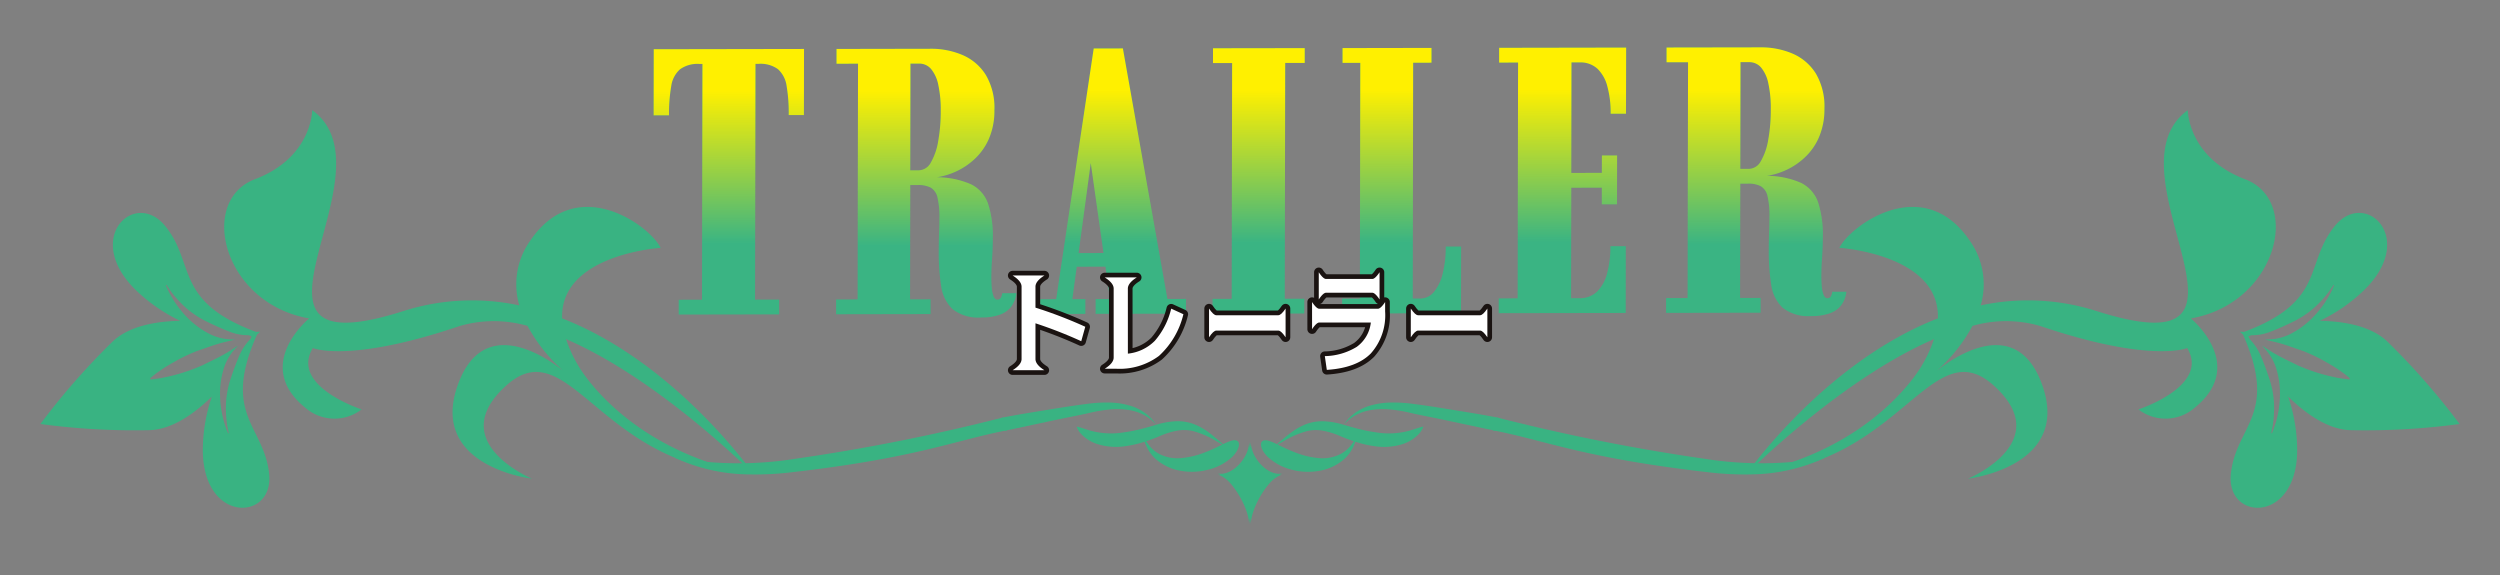 <svg height="87" viewBox="0 0 378 87" width="378" xmlns="http://www.w3.org/2000/svg" xmlns:xlink="http://www.w3.org/1999/xlink"><rect x="0" y="0" width="378" height="87" fill="#808080" stroke="none"/><linearGradient id="a" gradientUnits="objectBoundingBox" x1=".5" x2=".5" y1=".157" y2=".733"><stop offset="0" stop-color="#fff000"/><stop offset="1" stop-color="#fff000" stop-opacity="0"/></linearGradient><clipPath id="b"><path d="m494 1475h378v87h-378z"/></clipPath><clipPath id="c"><path d="m0 0h365.772v62.686h-365.772z"/></clipPath><clipPath id="d"><path d="m0 0h180.342v40.839h-180.342z"/></clipPath><clipPath id="e"><path d="m0 0h180.342v40.839h-180.342z"/></clipPath><clipPath id="f"><path d="m0 0h73.827v16.858h-73.827z"/></clipPath><g clip-path="url(#b)" transform="translate(-494 -1475)"><g clip-path="url(#c)" fill="#39b382" transform="translate(500.114 1491.657)"><path d="m76.255 20.066c.3-.536.431-1.163.081-1.446-.361-.268-.895-.093-1.35.084s-.865.38-.868.38c-.2-.184-.5-.44-.862-.756-.392-.328-.859-.717-1.425-1.124a9.272 9.272 0 0 0 -2.064-1.139 6.926 6.926 0 0 0 -2.748-.449 12.091 12.091 0 0 0 -2.862.491l-.675.208-.639.181c-.422.114-.85.235-1.268.331a22.574 22.574 0 0 1 -2.422.467 11.811 11.811 0 0 1 -5.745-.464c-.509-.163-.85-.283-1.076-.34a1.339 1.339 0 0 0 -.325-.054 1.13 1.13 0 0 0 .118.3 3.351 3.351 0 0 0 .732.982 5.829 5.829 0 0 0 2.232 1.335 9.465 9.465 0 0 0 4.35.322 16.025 16.025 0 0 0 2.672-.612c.054-.015.108-.036.163-.054a6.289 6.289 0 0 0 .307.756 5.946 5.946 0 0 0 1.265 1.762 7.622 7.622 0 0 0 3.995 1.9 9.67 9.67 0 0 0 4.01-.178 8.347 8.347 0 0 0 3.684-1.949 4.626 4.626 0 0 0 .72-.934m-2.244-.928a25.863 25.863 0 0 1 -2.913 1.3 12.878 12.878 0 0 1 -3.145.735 5.983 5.983 0 0 1 -3.555-.666 4.995 4.995 0 0 1 -1.868-1.877c.307-.1.612-.208.919-.325l.666-.256.618-.262a12.251 12.251 0 0 1 2.425-.741 6.084 6.084 0 0 1 2.314.024 13.542 13.542 0 0 1 3.6 1.527c.392.226.711.407.943.539" transform="translate(104.675 31.419)"/><path d="m68.965 21.444a2.552 2.552 0 0 0 -.527.244 1.826 1.826 0 0 0 .461-.06 4.762 4.762 0 0 0 -2 1.419c-1.476 1.729-2.781 4.416-2.751 6.188a5.042 5.042 0 0 0 -.136-1.009 4.832 4.832 0 0 0 -.136 1.009c.027-1.771-1.277-4.459-2.75-6.188a4.78 4.78 0 0 0 -2-1.419 1.785 1.785 0 0 0 .458.06 2.416 2.416 0 0 0 -.527-.244c2.03.612 4.865-2.22 4.826-4.823a3.96 3.96 0 0 0 .127.907 4.136 4.136 0 0 0 .127-.907c-.039 2.6 2.793 5.435 4.823 4.823" transform="translate(118.87 33.451)"/><path d="m74.32 16.315-.678-.2a11.918 11.918 0 0 0 -2.862-.494 6.989 6.989 0 0 0 -2.748.449 9.291 9.291 0 0 0 -2.058 1.142c-.566.407-1.039.8-1.425 1.121-.371.316-.663.575-.868.759a8.97 8.97 0 0 0 -.865-.383c-.455-.175-.991-.352-1.353-.084-.343.283-.217.913.081 1.446a4.6 4.6 0 0 0 .726.929 8.365 8.365 0 0 0 3.681 1.955 9.653 9.653 0 0 0 4.007.175 7.6 7.6 0 0 0 4-1.9 5.971 5.971 0 0 0 1.265-1.759 5.866 5.866 0 0 0 .3-.759c.057.018.108.039.166.054a15.764 15.764 0 0 0 2.675.612 9.46 9.46 0 0 0 4.347-.319 5.906 5.906 0 0 0 2.232-1.335 3.391 3.391 0 0 0 .732-.982 1.057 1.057 0 0 0 .114-.307 1.577 1.577 0 0 0 -.325.054c-.223.057-.563.178-1.075.34a11.762 11.762 0 0 1 -5.745.464 22.669 22.669 0 0 1 -2.419-.467c-.419-.093-.85-.217-1.271-.331zm-.63 1.735.663.259c.31.114.615.223.919.322a4.662 4.662 0 0 1 -.407.618 4.935 4.935 0 0 1 -1.458 1.259 5.991 5.991 0 0 1 -3.555.666 12.825 12.825 0 0 1 -3.142-.735 25.73 25.73 0 0 1 -2.919-1.3c.235-.133.554-.313.946-.539a13.449 13.449 0 0 1 3.6-1.524 5.95 5.95 0 0 1 2.311-.024 11.923 11.923 0 0 1 2.425.738z" transform="translate(123.291 31.419)"/><path d="m88.277 18.942c-2.8-.59-3.986-.844-6.519-1.386-2.757-.593-4.7-.952-5.914-1.226a22.977 22.977 0 0 0 -3.428-.6 11.568 11.568 0 0 0 -3.013.105 7.09 7.09 0 0 0 -2.268.8 6.651 6.651 0 0 0 -1.3.961l-.416.425.349-.485a6.51 6.51 0 0 1 1.19-1.175 7.35 7.35 0 0 1 2.284-1.169 11.919 11.919 0 0 1 3.2-.509 21.909 21.909 0 0 1 3.648.232c1.22.148 2.973.413 5.923.895 3.464.566 4.221.684 6.751 1.169" transform="translate(131.658 29.525)"/><path d="m144.9 45.246s10.872-3.525 7.369-9.279c0 0-5.474 2.329-22.176-3.32a18.418 18.418 0 0 0 -10.285-.03 24.869 24.869 0 0 1 -5.384 6.775c2.549-2.024 12.047-8.628 15.91 2.106 4.338 12.014-10.186 14.1-11.2 14.226.828-.365 13.051-5.787 3.937-14.048-9.423-8.556-14.105 11.809-35.766 13.225-.569.036-1.13.09-1.687.145 19.561-3.715 26.568-16.5 26.568-16.5a19.518 19.518 0 0 0 1.8-3.928c-14.186 6.118-28.368 20.428-28.368 20.428s11.758-16.871 28.96-23.565c.334-9.7-14.9-10.665-14.9-10.665 1.708-3.422 12.71-11.409 19.711-1.094a11.362 11.362 0 0 1 1.66 9.8 34.048 34.048 0 0 1 17.53.856c29.3 9.294.8-20.956 13.78-30.379 0 0 .027 7.17 8.67 10.442s4.82 18.787-8.2 21.046c0 0 8.613 7.034.551 13.53a6.715 6.715 0 0 1 -8.477.229" transform="translate(172.315)"/><path d="m119.968 40.092a25.6 25.6 0 0 0 -1.341-7.164c2.672 2.6 5.974 4.947 9.351 5.076a106.5 106.5 0 0 0 16.566-.931 106.571 106.571 0 0 0 -10.936-12.481c-2.461-2.326-6.456-3.046-10.2-3.127a24.991 24.991 0 0 0 6.092-4.065c9.059-8.071.919-16-3.775-10.315s-1.292 11.406-13.74 16.054l-.657-.015.476.446c5.4 12.144-1.075 13.719-1.844 21.049s10.586 7.595 10.008-4.525m-3.489-6.326a14.352 14.352 0 0 0 -.747-3.684c-.371-1.091-.759-2.19-1.217-3.233a7.974 7.974 0 0 0 -1.681-2.576l-.021-.018-.2-.431.452-.175a7.541 7.541 0 0 0 3.049-.6c1.063-.4 2.121-.895 3.16-1.392a14.485 14.485 0 0 0 3.154-2.046 16.5 16.5 0 0 0 3.061-3.576l.084.069a15.287 15.287 0 0 1 -3.034 4.664 13.028 13.028 0 0 1 -3.492 2.651 7.732 7.732 0 0 1 -3.226.856c-.244.018-.485.021-.723.027.639.163 1.286.3 1.925.467.331.081.657.181.979.283.654.2 1.286.431 1.925.654.325.111.642.22.961.331a26.22 26.22 0 0 1 2.91 1.353c.244.139.494.28.741.419a3.561 3.561 0 0 1 .44.256l.44.256c.584.362 1.154.756 1.717 1.169.271.211.548.431.816.663l-.078.193c-.111-.012-.211-.03-.331-.045-.009-.006-.027 0-.042-.006-.241-.03-.494-.054-.741-.1s-.5-.066-.741-.121c-.154-.03-.3-.057-.452-.1-.3-.054-.593-.13-.88-.2-.3-.066-.587-.151-.88-.226a28.057 28.057 0 0 1 -3.814-1.377c-.6-.31-1.214-.593-1.823-.9s-1.205-.624-1.8-.967c-.142-.084-.292-.181-.434-.265-.286-.178-.572-.371-.865-.551-.127-.09-.265-.172-.4-.25l.018.018c.166.178.328.352.491.536a7.66 7.66 0 0 1 1.645 2.9 12.978 12.978 0 0 1 .551 4.35 15.285 15.285 0 0 1 -1.205 5.429l-.111-.009a16.452 16.452 0 0 0 .416-4.7" transform="translate(221.23 10.378)"/><path d="m111.932 24.026a45.737 45.737 0 0 1 -6.3-.3c-19.096-2.179-24.766-4.826-32.725-6.364l.609-1.937a298.486 298.486 0 0 0 31.4 6.245 54.992 54.992 0 0 0 18.226-.175 27.3 27.3 0 0 1 -11.21 2.531" transform="translate(146.733 31.044)"/><path d="m48.733 18.942c2.8-.59 3.986-.844 6.519-1.386 2.757-.593 4.7-.952 5.914-1.226a22.977 22.977 0 0 1 3.428-.6 11.568 11.568 0 0 1 3.013.105 7.09 7.09 0 0 1 2.268.8 6.65 6.65 0 0 1 1.3.961l.416.425-.349-.485a6.51 6.51 0 0 0 -1.19-1.175 7.35 7.35 0 0 0 -2.284-1.169 11.919 11.919 0 0 0 -3.2-.509 21.909 21.909 0 0 0 -3.648.232c-1.22.148-2.973.413-5.923.895-3.464.566-4.221.684-6.751 1.169" transform="translate(97.104 29.525)"/><path d="m29.994 45.246s-10.872-3.525-7.369-9.279c0 0 5.471 2.329 22.173-3.32a18.418 18.418 0 0 1 10.285-.03 24.924 24.924 0 0 0 5.387 6.775c-2.549-2.024-12.047-8.628-15.91 2.106-4.338 12.014 10.186 14.1 11.2 14.226-.825-.365-13.048-5.787-3.937-14.048 9.426-8.556 14.1 11.809 35.766 13.225.572.036 1.13.09 1.687.145-19.558-3.715-26.565-16.5-26.565-16.5a19.712 19.712 0 0 1 -1.8-3.928c14.186 6.119 28.37 20.428 28.37 20.428s-11.76-16.87-28.965-23.564c-.334-9.7 14.9-10.665 14.9-10.665-1.705-3.422-12.707-11.409-19.716-1.094a11.37 11.37 0 0 0 -1.657 9.8 34.048 34.048 0 0 0 -17.53.856c-29.299 9.294-.794-20.956-13.778-30.379 0 0-.024 7.17-8.67 10.442s-4.817 18.787 8.2 21.046c0 0-8.613 7.034-.548 13.53a6.715 6.715 0 0 0 8.477.229" transform="translate(18.563)"/><path d="m34.584 44.618c-.768-7.33-7.239-8.908-1.841-21.049l.473-.449-.657.015c-12.448-4.648-9.05-10.381-13.737-16.051s-12.837 2.244-3.778 10.316a25.167 25.167 0 0 0 6.088 4.067c-3.739.078-7.736.8-10.2 3.124a106.392 106.392 0 0 0 -10.932 12.48 106.5 106.5 0 0 0 16.565.929c3.377-.13 6.679-2.473 9.351-5.073a25.556 25.556 0 0 0 -1.341 7.161c-.575 12.121 10.783 11.856 10.009 4.53m-6.1-6.155-.108.012a15.322 15.322 0 0 1 -1.208-5.432 12.9 12.9 0 0 1 .554-4.35 7.58 7.58 0 0 1 1.642-2.9c.163-.187.325-.362.491-.536l.021-.021c-.136.078-.271.16-.4.25-.289.181-.578.374-.865.551-.142.084-.292.184-.434.268-.59.343-1.193.666-1.8.967s-1.223.584-1.823.895a28.165 28.165 0 0 1 -3.811 1.377c-.3.075-.575.16-.883.229-.283.072-.578.148-.88.2-.151.039-.3.066-.452.1-.244.054-.488.087-.741.124s-.5.066-.744.1l-.043.003c-.117.015-.217.033-.328.045l-.078-.193c.268-.232.545-.452.816-.663.563-.413 1.136-.807 1.717-1.169l.44-.256a4.027 4.027 0 0 1 .443-.256c.244-.139.5-.28.738-.419a27.044 27.044 0 0 1 2.91-1.353c.319-.108.636-.217.958-.328.645-.223 1.277-.455 1.925-.657.325-.1.651-.2.982-.283.645-.163 1.289-.3 1.928-.464-.241-.006-.482-.012-.723-.027a7.774 7.774 0 0 1 -3.226-.859 13.037 13.037 0 0 1 -3.495-2.648 15.437 15.437 0 0 1 -3.035-4.67l.084-.072a16.362 16.362 0 0 0 3.061 3.576 14.211 14.211 0 0 0 3.157 2.046c1.036.5 2.094.988 3.16 1.395a7.514 7.514 0 0 0 3.043.6l.455.175-.2.428-.021.021a8.025 8.025 0 0 0 -1.681 2.573c-.455 1.045-.847 2.142-1.217 3.233a14.254 14.254 0 0 0 -.744 3.684 16.334 16.334 0 0 0 .413 4.7" transform="translate(-.002 10.38)"/><path d="m43.042 24.026a45.736 45.736 0 0 0 6.3-.3c19.094-2.181 24.764-4.826 32.723-6.366l-.609-1.937a298.485 298.485 0 0 1 -31.4 6.245 54.992 54.992 0 0 1 -18.224-.168 27.3 27.3 0 0 0 11.21 2.531" transform="translate(64.065 31.044)"/></g><g clip-path="url(#d)" fill="#3ab483" transform="translate(592.829 1482.161)"><path d="m3.793 40.23v-2.235l3.52-.007.068-35.654h-.481a4.523 4.523 0 0 0 -2.923.823 4.173 4.173 0 0 0 -1.313 2.526 24.113 24.113 0 0 0 -.337 4.427l-2.327.003.017-10 22.722-.041-.017 10h-2.3a24.3 24.3 0 0 0 -.32-4.427 4.186 4.186 0 0 0 -1.302-2.515 4.488 4.488 0 0 0 -2.92-.809h-.48l-.064 35.653 3.638-.007v2.235z" transform="translate(0 .17)"/><path d="m30.155 40.693a6.3 6.3 0 0 1 -4.35-1.251 5.9 5.9 0 0 1 -1.736-3.513 31.863 31.863 0 0 1 -.364-5.172q0-1.487.051-2.849t.047-2.2a12.483 12.483 0 0 0 -.293-3.163 2.276 2.276 0 0 0 -1.012-1.48 4.019 4.019 0 0 0 -1.935-.394h-1.163l-.03 17.28 3.1-.007v2.235l-14.283.027v-2.235l3.25-.007.063-35.645-3.25.007v-2.235l14.2-.027a12.034 12.034 0 0 1 4.872.954 7.741 7.741 0 0 1 3.5 3 9.767 9.767 0 0 1 1.3 5.341 10.575 10.575 0 0 1 -.813 4.272 9.074 9.074 0 0 1 -2.124 3.055 10.527 10.527 0 0 1 -2.82 1.914 10.713 10.713 0 0 1 -2.94.894 12.931 12.931 0 0 1 5.175 1.066 5.125 5.125 0 0 1 2.559 2.906 15.734 15.734 0 0 1 .722 5.3q-.005 1.543-.111 3.055t-.108 2.765c0 .5.017 1.008.057 1.531a4.694 4.694 0 0 0 .266 1.332c.135.361.327.543.563.543a.577.577 0 0 0 .553-.3 1.652 1.652 0 0 0 .2-.671h2.144a4.149 4.149 0 0 1 -.823 2.09 3.755 3.755 0 0 1 -1.76 1.19 8.153 8.153 0 0 1 -2.7.394m-10.762-22.252h1.281a2.137 2.137 0 0 0 1.838-1.194 9.522 9.522 0 0 0 1.106-3.237 25.188 25.188 0 0 0 .384-4.515 17.765 17.765 0 0 0 -.368-3.955 5.448 5.448 0 0 0 -1.1-2.424 2.329 2.329 0 0 0 -1.8-.813h-1.312z" transform="translate(19.403 .148)"/><path d="m17.334 40.2v-2.235l2.418-.007 5.674-37.9 4.414-.01 6.73 37.878 2.805-.007v2.235l-13.659.024v-2.235h2.178l-2.943-20.773h.057l-2.808 20.78h1.966v2.235zm4.636-7.145v-2.064l6.231-.01v2.064z" transform="translate(41.112 .113)"/><path d="m25.063 40.182v-2.235h2.893l.068-35.657h-2.893v-2.235l13.869-.021v2.236l-2.95.007-.069 35.653 2.95-.007v2.235z" transform="translate(59.445 .081)"/><path d="m30.874 40.173v-2.235h2.684l.064-35.653h-2.684v-2.235l13.45-.025v2.235l-2.772.007-.064 35.653h1.1a2.682 2.682 0 0 0 2.12-1.02 6.871 6.871 0 0 0 1.318-2.8 16.455 16.455 0 0 0 .452-4.039h2.327l-.017 10.088z" transform="translate(73.226 .058)"/><path d="m37.9 40.168v-2.235l2.859-.007.067-35.653-2.863.007v-2.235l19.205-.035-.024 10h-2.32a15.144 15.144 0 0 0 -.489-4.083 5.69 5.69 0 0 0 -1.511-2.721 3.809 3.809 0 0 0 -2.7-.954h-1.224l-.027 16.71 4.616-.007.01-2.637h2.3l-.013 7.394h-2.3v-2.522l-4.616.01-.027 16.707h1.221a3.752 3.752 0 0 0 2.7-.995 5.936 5.936 0 0 0 1.524-2.768 15.592 15.592 0 0 0 .5-4.1h2.323l-.011 10.09z" transform="translate(89.878 .023)"/><path d="m67.376 40.63a6.294 6.294 0 0 1 -4.35-1.254 5.894 5.894 0 0 1 -1.736-3.51 31.935 31.935 0 0 1 -.364-5.176q0-1.487.051-2.849t.047-2.2a12.484 12.484 0 0 0 -.293-3.163 2.26 2.26 0 0 0 -1.012-1.477 3.941 3.941 0 0 0 -1.935-.394h-1.164l-.03 17.28h3.1v2.235l-14.29.026v-2.235l3.25-.007.07-35.654-3.25.007v-2.235l14.198-.024a12.033 12.033 0 0 1 4.872.951 7.762 7.762 0 0 1 3.5 3 9.779 9.779 0 0 1 1.3 5.344 10.547 10.547 0 0 1 -.813 4.269 9.04 9.04 0 0 1 -2.127 3.059 10.541 10.541 0 0 1 -2.819 1.915 10.7 10.7 0 0 1 -2.94.89 12.931 12.931 0 0 1 5.172 1.065 5.125 5.125 0 0 1 2.564 2.907 15.756 15.756 0 0 1 .722 5.3q-.005 1.543-.111 3.051t-.108 2.769c0 .5.017 1.008.057 1.531a4.719 4.719 0 0 0 .266 1.335c.135.361.327.539.563.539a.577.577 0 0 0 .553-.3 1.652 1.652 0 0 0 .2-.671h2.144a4.149 4.149 0 0 1 -.823 2.09 3.755 3.755 0 0 1 -1.76 1.19 8.148 8.148 0 0 1 -2.7.4m-10.757-22.258h1.281a2.137 2.137 0 0 0 1.838-1.194 9.522 9.522 0 0 0 1.106-3.237 25.189 25.189 0 0 0 .384-4.515 17.765 17.765 0 0 0 -.368-3.955 5.448 5.448 0 0 0 -1.1-2.424 2.329 2.329 0 0 0 -1.8-.813h-1.312z" transform="translate(107.683 -.001)"/></g><g clip-path="url(#e)" fill="url(#a)" transform="translate(592.829 1482.161)"><path d="m3.793 40.23v-2.235l3.52-.007.068-35.654h-.481a4.523 4.523 0 0 0 -2.923.823 4.173 4.173 0 0 0 -1.313 2.526 24.113 24.113 0 0 0 -.337 4.427l-2.327.003.017-10 22.722-.041-.017 10h-2.3a24.3 24.3 0 0 0 -.32-4.427 4.186 4.186 0 0 0 -1.302-2.515 4.488 4.488 0 0 0 -2.92-.809h-.48l-.064 35.653 3.638-.007v2.235z" transform="translate(0 .17)"/><path d="m30.155 40.693a6.3 6.3 0 0 1 -4.35-1.251 5.9 5.9 0 0 1 -1.736-3.513 31.863 31.863 0 0 1 -.364-5.172q0-1.487.051-2.849t.047-2.2a12.483 12.483 0 0 0 -.293-3.163 2.276 2.276 0 0 0 -1.012-1.48 4.019 4.019 0 0 0 -1.935-.394h-1.163l-.03 17.28 3.1-.007v2.235l-14.283.027v-2.235l3.25-.007.063-35.645-3.25.007v-2.235l14.2-.027a12.034 12.034 0 0 1 4.872.954 7.741 7.741 0 0 1 3.5 3 9.767 9.767 0 0 1 1.3 5.341 10.575 10.575 0 0 1 -.813 4.272 9.074 9.074 0 0 1 -2.124 3.055 10.527 10.527 0 0 1 -2.82 1.914 10.713 10.713 0 0 1 -2.94.894 12.931 12.931 0 0 1 5.175 1.066 5.125 5.125 0 0 1 2.559 2.906 15.734 15.734 0 0 1 .722 5.3q-.005 1.543-.111 3.055t-.108 2.765c0 .5.017 1.008.057 1.531a4.694 4.694 0 0 0 .266 1.332c.135.361.327.543.563.543a.577.577 0 0 0 .553-.3 1.652 1.652 0 0 0 .2-.671h2.144a4.149 4.149 0 0 1 -.823 2.09 3.755 3.755 0 0 1 -1.76 1.19 8.153 8.153 0 0 1 -2.7.394m-10.762-22.252h1.281a2.137 2.137 0 0 0 1.838-1.194 9.522 9.522 0 0 0 1.106-3.237 25.188 25.188 0 0 0 .384-4.515 17.765 17.765 0 0 0 -.368-3.955 5.448 5.448 0 0 0 -1.1-2.424 2.329 2.329 0 0 0 -1.8-.813h-1.312z" transform="translate(19.403 .148)"/><path d="m17.334 40.2v-2.235l2.418-.007 5.674-37.9 4.414-.01 6.73 37.878 2.805-.007v2.235l-13.659.024v-2.235h2.178l-2.943-20.773h.057l-2.808 20.78h1.966v2.235zm4.636-7.145v-2.064l6.231-.01v2.064z" transform="translate(41.112 .113)"/><path d="m25.063 40.182v-2.235h2.893l.068-35.657h-2.893v-2.235l13.869-.021v2.236l-2.95.007-.069 35.653 2.95-.007v2.235z" transform="translate(59.445 .081)"/><path d="m30.874 40.173v-2.235h2.684l.064-35.653h-2.684v-2.235l13.45-.025v2.235l-2.772.007-.064 35.653h1.1a2.682 2.682 0 0 0 2.12-1.02 6.871 6.871 0 0 0 1.318-2.8 16.455 16.455 0 0 0 .452-4.039h2.327l-.017 10.088z" transform="translate(73.226 .058)"/><path d="m37.9 40.168v-2.235l2.859-.007.067-35.653-2.863.007v-2.235l19.205-.035-.024 10h-2.32a15.144 15.144 0 0 0 -.489-4.083 5.69 5.69 0 0 0 -1.511-2.721 3.809 3.809 0 0 0 -2.7-.954h-1.224l-.027 16.71 4.616-.007.01-2.637h2.3l-.013 7.394h-2.3v-2.522l-4.616.01-.027 16.707h1.221a3.752 3.752 0 0 0 2.7-.995 5.936 5.936 0 0 0 1.524-2.768 15.592 15.592 0 0 0 .5-4.1h2.323l-.011 10.09z" transform="translate(89.878 .023)"/><path d="m67.376 40.63a6.294 6.294 0 0 1 -4.35-1.254 5.894 5.894 0 0 1 -1.736-3.51 31.935 31.935 0 0 1 -.364-5.176q0-1.487.051-2.849t.047-2.2a12.484 12.484 0 0 0 -.293-3.163 2.26 2.26 0 0 0 -1.012-1.477 3.941 3.941 0 0 0 -1.935-.394h-1.164l-.03 17.28h3.1v2.235l-14.29.026v-2.235l3.25-.007.07-35.654-3.25.007v-2.235l14.198-.024a12.033 12.033 0 0 1 4.872.951 7.762 7.762 0 0 1 3.5 3 9.779 9.779 0 0 1 1.3 5.344 10.547 10.547 0 0 1 -.813 4.269 9.04 9.04 0 0 1 -2.127 3.059 10.541 10.541 0 0 1 -2.819 1.915 10.7 10.7 0 0 1 -2.94.89 12.931 12.931 0 0 1 5.172 1.065 5.125 5.125 0 0 1 2.564 2.907 15.756 15.756 0 0 1 .722 5.3q-.005 1.543-.111 3.051t-.108 2.769c0 .5.017 1.008.057 1.531a4.719 4.719 0 0 0 .266 1.335c.135.361.327.539.563.539a.577.577 0 0 0 .553-.3 1.652 1.652 0 0 0 .2-.671h2.144a4.149 4.149 0 0 1 -.823 2.09 3.755 3.755 0 0 1 -1.76 1.19 8.148 8.148 0 0 1 -2.7.4m-10.757-22.258h1.281a2.137 2.137 0 0 0 1.838-1.194 9.522 9.522 0 0 0 1.106-3.237 25.189 25.189 0 0 0 .384-4.515 17.765 17.765 0 0 0 -.368-3.955 5.448 5.448 0 0 0 -1.1-2.424 2.329 2.329 0 0 0 -1.8-.813h-1.312z" transform="translate(107.683 -.001)"/></g><g clip-path="url(#f)" transform="translate(646.086 1515.141)"><g fill="none" stroke="#1a1311" stroke-linecap="round" stroke-linejoin="round" stroke-width="1.417"><path d="m.709 1.048h4.806q-1.354.852-1.352 1.693v3.165a67.528 67.528 0 0 1 7.531 2.894l-.61 2.184a66.408 66.408 0 0 0 -6.921-2.708v5.4q0 .847 1.352 1.693h-4.806q1.354-.847 1.352-1.693v-10.935q0-.847-1.352-1.693z" transform="translate(.315 .466)"/><path d="m13.85 12.775a6.711 6.711 0 0 0 4.071-1.938 11.435 11.435 0 0 0 2.479-4.867l1.845.846a12.441 12.441 0 0 1 -3.7 6.305 9.939 9.939 0 0 1 -6.441 1.938h-1.758q1.354-.847 1.355-1.693v-10.427q0-.845-1.355-1.691h4.854q-1.354.845-1.353 1.691z" transform="translate(4.599 .555)"/><path d="m21.266 8.856v-4.351q.676 1.016 1.1 1.015h9.378q.423 0 1.1-1.015v4.351q-.678-1.016-1.1-1.015h-9.377q-.425-.001-1.101 1.015z" transform="translate(9.452 2.003)"/><path d="m32.051 5.212q.676 1.014 1.1 1.015h8.849q.425 0 1.1-1.015v1.421a8.692 8.692 0 0 1 -2.158 6.347q-2.158 2.2-6.66 2.489l-.3-2.081a9.534 9.534 0 0 0 4.825-1.4 5.259 5.259 0 0 0 2.132-3.682h-7.787q-.425 0-1.1 1.015zm1.015-.39v-4.114q.676 1.016 1.1 1.015h6.991q.423 0 1.1-1.015v4.114q-.676-1.016-1.1-1.015h-6.99q-.425-.001-1.101 1.015z" transform="translate(14.246 .315)"/><path d="m42.386 8.856v-4.351q.676 1.016 1.1 1.015h9.378q.423 0 1.1-1.015v4.351q-.678-1.016-1.1-1.015h-9.377q-.425-.001-1.101 1.015z" transform="translate(18.84 2.003)"/></g><path d="m.709 1.048h4.806q-1.354.852-1.352 1.693v3.165a67.528 67.528 0 0 1 7.531 2.894l-.61 2.184a66.408 66.408 0 0 0 -6.921-2.708v5.4q0 .847 1.352 1.693h-4.806q1.354-.847 1.352-1.693v-10.935q0-.847-1.352-1.693" fill="#fff" transform="translate(.315 .466)"/><path d="m13.85 12.775a6.711 6.711 0 0 0 4.071-1.938 11.435 11.435 0 0 0 2.479-4.867l1.845.846a12.441 12.441 0 0 1 -3.7 6.305 9.939 9.939 0 0 1 -6.441 1.938h-1.758q1.354-.847 1.355-1.693v-10.427q0-.845-1.355-1.691h4.854q-1.354.845-1.353 1.691z" fill="#fff" transform="translate(4.599 .555)"/><path d="m21.266 8.856v-4.351q.676 1.016 1.1 1.015h9.378q.423 0 1.1-1.015v4.351q-.678-1.016-1.1-1.015h-9.377q-.425 0-1.1 1.015" fill="#fff" transform="translate(9.452 2.003)"/><path d="m32.051 5.212q.676 1.014 1.1 1.015h8.849q.425 0 1.1-1.015v1.421a8.692 8.692 0 0 1 -2.158 6.347q-2.158 2.2-6.66 2.489l-.3-2.081a9.534 9.534 0 0 0 4.825-1.4 5.259 5.259 0 0 0 2.132-3.682h-7.787q-.425 0-1.1 1.015zm1.015-.39v-4.114q.676 1.016 1.1 1.015h6.991q.423 0 1.1-1.015v4.114q-.676-1.016-1.1-1.015h-6.99q-.425 0-1.1 1.015" fill="#fff" transform="translate(14.246 .315)"/><path d="m42.386 8.856v-4.351q.676 1.016 1.1 1.015h9.378q.423 0 1.1-1.015v4.351q-.678-1.016-1.1-1.015h-9.377q-.425 0-1.1 1.015" fill="#fff" transform="translate(18.84 2.003)"/></g></g></svg>